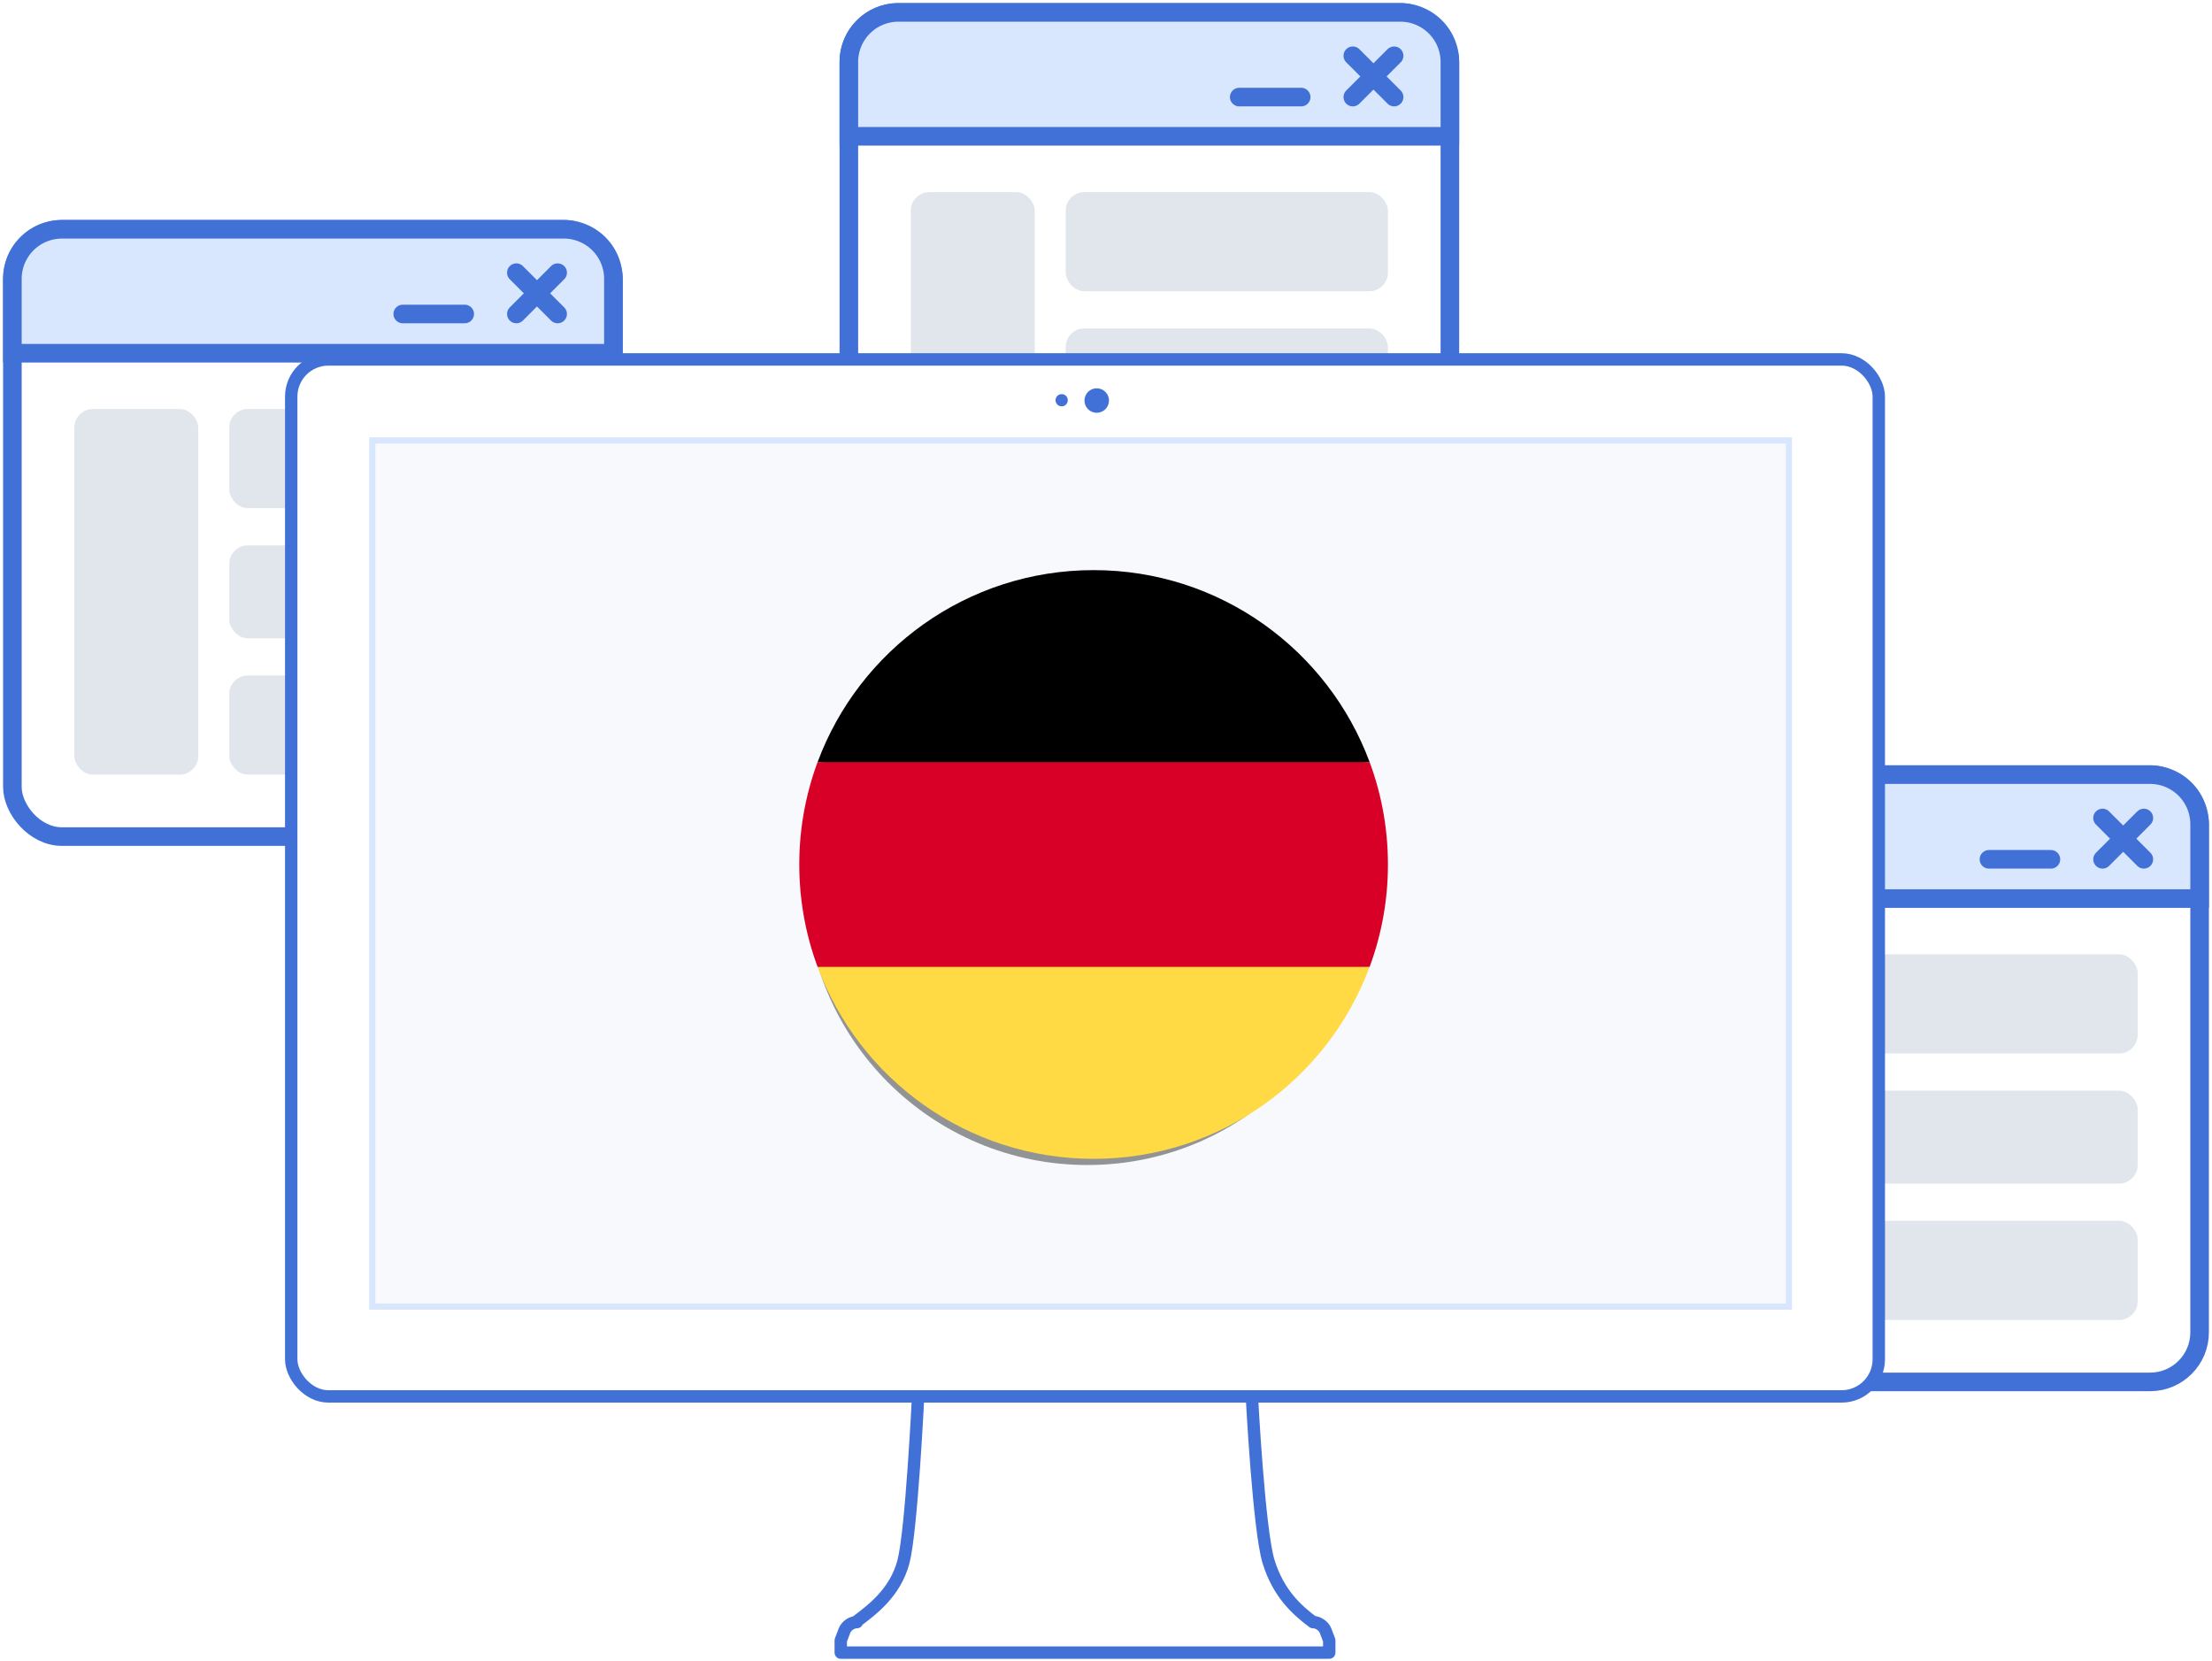 <svg xmlns="http://www.w3.org/2000/svg" xmlns:xlink="http://www.w3.org/1999/xlink" width="357" height="268" viewBox="0 0 357 268">
    <defs>
        <circle id="b" cx="128.5" cy="82.5" r="45.5"/>
        <filter id="a" width="136.3%" height="136.3%" x="-18.1%" y="-15.9%" filterUnits="objectBoundingBox">
            <feMorphology in="SourceAlpha" operator="dilate" radius=".5" result="shadowSpreadOuter1"/>
            <feOffset dy="2" in="shadowSpreadOuter1" result="shadowOffsetOuter1"/>
            <feGaussianBlur in="shadowOffsetOuter1" result="shadowBlurOuter1" stdDeviation="5"/>
            <feComposite in="shadowBlurOuter1" in2="SourceAlpha" operator="out" result="shadowBlurOuter1"/>
            <feColorMatrix in="shadowBlurOuter1" values="0 0 0 0 0.255 0 0 0 0 0.443 0 0 0 0 0.839 0 0 0 1 0"/>
        </filter>
    </defs>
    <g fill="none" fill-rule="evenodd">
        <g transform="translate(2 37)">
            <rect width="97" height="98" fill="#FFF" stroke="#4171D6" stroke-width="3" rx="8"/>
            <rect width="20" height="59" x="10" y="29" fill="#E0E6EC" rx="3"/>
            <rect width="52" height="16" x="35" y="29" fill="#E0E6EC" rx="3"/>
            <rect width="52" height="15" x="35" y="51" fill="#E0E6EC" rx="3"/>
            <rect width="52" height="16" x="35" y="72" fill="#E0E6EC" rx="3"/>
            <path fill="#D8E7FE" stroke="#4171D6" stroke-width="3" d="M8 0h81a8 8 0 0 1 8 8v12H0V8a8 8 0 0 1 8-8z"/>
            <g stroke="#4171D6" stroke-linecap="round" stroke-linejoin="round" stroke-width="3">
                <path d="M63 13.667h10M81.333 7L88 13.667M88 7l-6.666 6.667"/>
            </g>
        </g>
        <g transform="translate(137 2)">
            <rect width="97" height="98" fill="#FFF" stroke="#4171D6" stroke-width="3" rx="8"/>
            <rect width="20" height="59" x="10" y="29" fill="#E0E6EC" rx="3"/>
            <rect width="52" height="16" x="35" y="29" fill="#E0E6EC" rx="3"/>
            <rect width="52" height="15" x="35" y="51" fill="#E0E6EC" rx="3"/>
            <rect width="52" height="16" x="35" y="72" fill="#E0E6EC" rx="3"/>
            <path fill="#D8E7FE" stroke="#4171D6" stroke-width="3" d="M8 0h81a8 8 0 0 1 8 8v12H0V8a8 8 0 0 1 8-8z"/>
            <g stroke="#4171D6" stroke-linecap="round" stroke-linejoin="round" stroke-width="3">
                <path d="M63 13.667h10M81.333 7L88 13.667M88 7l-6.666 6.667"/>
            </g>
        </g>
        <g transform="translate(258 125)">
            <rect width="97" height="98" fill="#FFF" stroke="#4171D6" stroke-width="3" rx="8"/>
            <rect width="20" height="59" x="10" y="29" fill="#E0E6EC" rx="3"/>
            <rect width="52" height="16" x="35" y="29" fill="#E0E6EC" rx="3"/>
            <rect width="52" height="15" x="35" y="51" fill="#E0E6EC" rx="3"/>
            <rect width="52" height="16" x="35" y="72" fill="#E0E6EC" rx="3"/>
            <path fill="#D8E7FE" stroke="#4171D6" stroke-width="3" d="M8 0h81a8 8 0 0 1 8 8v12H0V8a8 8 0 0 1 8-8z"/>
            <g stroke="#4171D6" stroke-linecap="round" stroke-linejoin="round" stroke-width="3">
                <path d="M63 13.667h10M81.333 7L88 13.667M88 7l-6.666 6.667"/>
            </g>
        </g>
        <path fill="#FFF" stroke="#4171D6" stroke-linecap="round" stroke-linejoin="round" stroke-width="2" d="M138.1 261.76c2.633-1.97 6.394-4.736 7.71-9.751 1.317-5.015 2.367-26.67 2.367-26.67h53.869s1.117 21.57 2.693 26.67c1.575 5.1 4.538 7.782 7.172 9.75h.015c.816 0 1.717.627 2.002 1.373l.602 1.58v1.97h-78.837v-1.97l.602-1.58c.29-.758 1.186-1.373 2.002-1.373h-.198z"/>
        <g transform="translate(47 58)">
            <rect width="256.223" height="167.339" fill="#FFF" stroke="#4171D6" stroke-width="2" rx="6"/>
            <path fill="#4171D6" d="M128.033 6.635c0-1.087.875-1.968 1.97-1.968 1.09 0 1.972.873 1.972 1.968a1.965 1.965 0 0 1-1.971 1.969 1.965 1.965 0 0 1-1.971-1.969zM123.36 6.584c0-.543.437-.984.985-.984.545 0 .986.437.986.984a.982.982 0 0 1-.986.985.982.982 0 0 1-.985-.985z"/>
        </g>
        <path fill="#F7F9FC" stroke="#D8E7FE" d="M60.084 71.067h228.63v139.777H60.083z"/>
        <g opacity=".407" transform="translate(47 58)">
            <use fill="#000" filter="url(#a)" xlink:href="#b"/>
            <use fill="#F7F9FC" stroke="#4171D6" xlink:href="#b"/>
        </g>
        <g fill-rule="nonzero" transform="translate(130 95)">
            <circle cx="45.5" cy="45.5" r="45.5" fill="#F0F0F0"/>
            <circle cx="45.5" cy="45.5" r="19.73" fill="#D80027"/>
        </g>
        <g fill-rule="nonzero">
            <path fill="#FFDA44" d="M131.954 156.022C138.666 174.11 156.077 187 176.5 187s37.834-12.89 44.546-30.978l-44.546-4.13-44.546 4.13z"/>
            <path fill="#000" d="M176.5 92c-20.423 0-37.834 12.89-44.546 30.978l44.546 4.13 44.546-4.13C214.334 104.89 196.923 92 176.5 92z"/>
            <path fill="#D80027" d="M131.954 122.978A47.398 47.398 0 0 0 129 139.5c0 5.81 1.045 11.376 2.954 16.522h89.092A47.398 47.398 0 0 0 224 139.5c0-5.81-1.045-11.376-2.954-16.522h-89.092z"/>
        </g>
    </g>
</svg>
